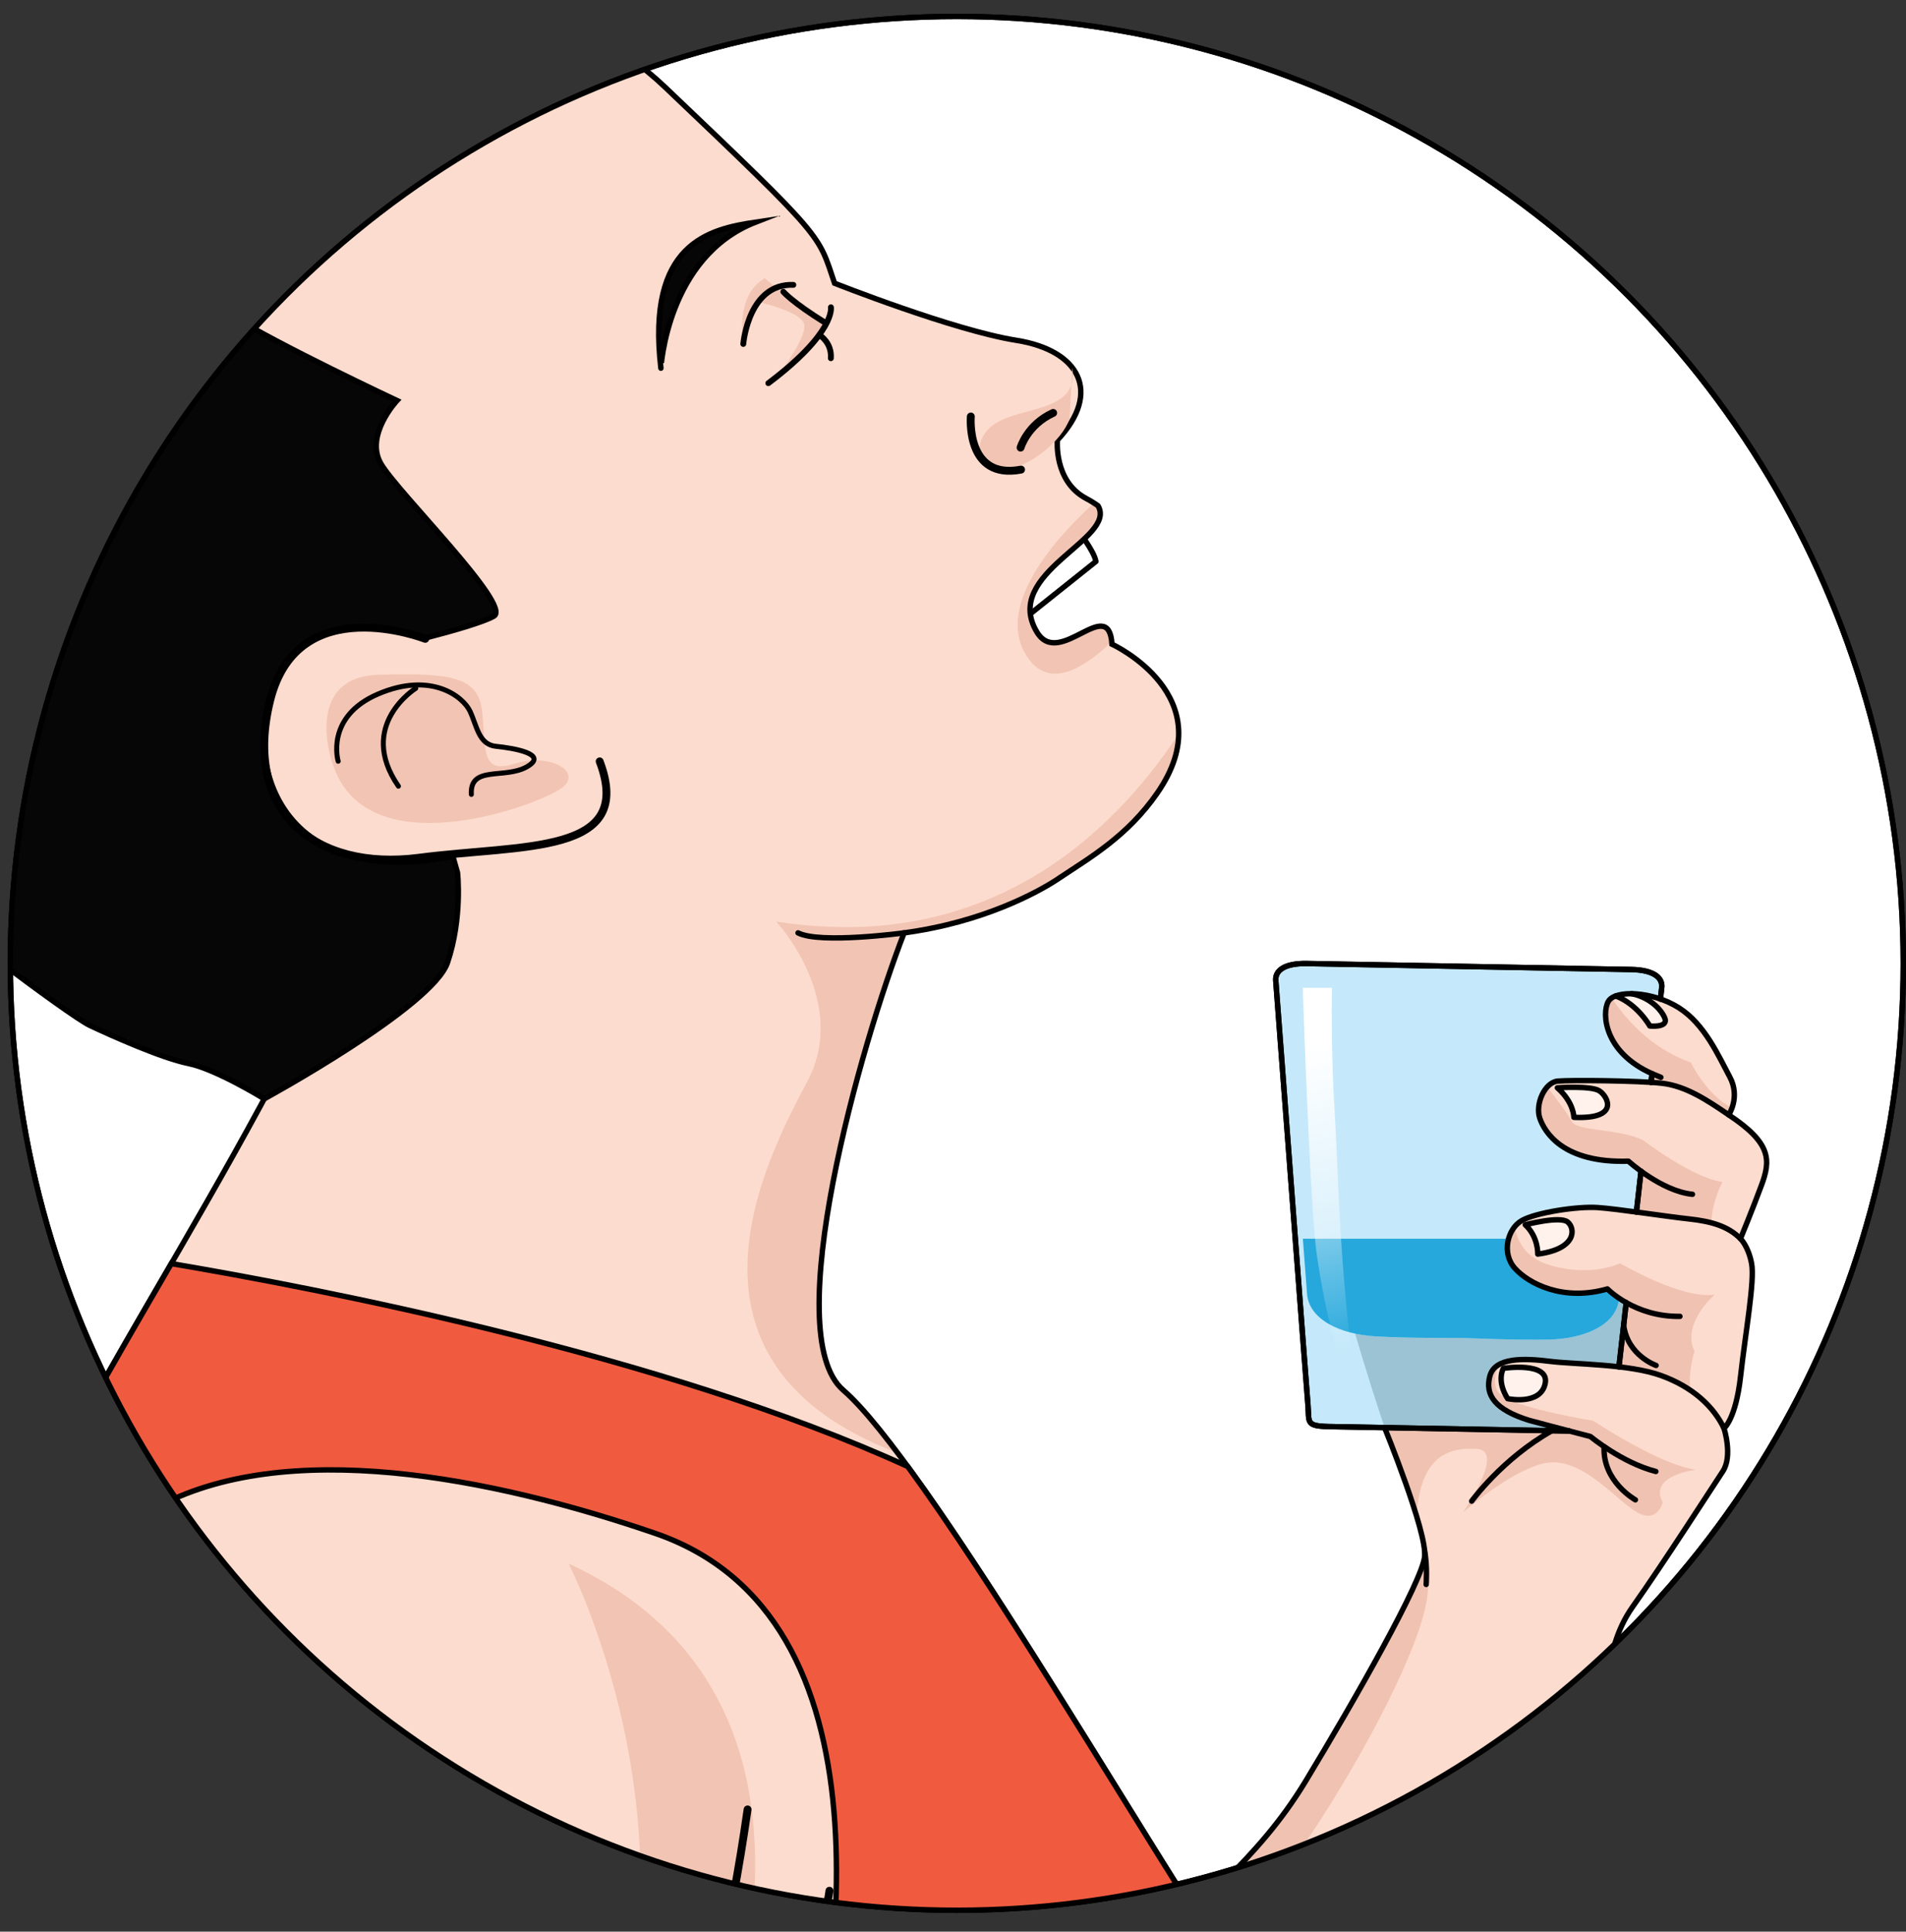 <?xml version="1.0" encoding="utf-8"?>
<!-- Generator: Adobe Illustrator 22.0.0, SVG Export Plug-In . SVG Version: 6.00 Build 0)  -->
<svg version="1.1" id="Layer_1" xmlns="http://www.w3.org/2000/svg" xmlns:xlink="http://www.w3.org/1999/xlink" x="0px" y="0px"
	 width="351.984px" height="356.569px" viewBox="0 0 351.984 356.569" enable-background="new 0 0 351.984 356.569"
	 xml:space="preserve">
<rect x="0" y="0" width="351.984" height="356.569" fill="#333333" stroke="none"/>
<g>
	
		<circle fill="#FFFFFF" stroke="#000000" stroke-linecap="round" stroke-linejoin="round" stroke-miterlimit="10" cx="176.693" cy="177.827" r="174.79"/>
	<g>
		<defs>
			<circle id="SVGID_1_" cx="176.693" cy="177.827" r="174.79"/>
		</defs>
		<clipPath id="SVGID_2_">
			<use xlink:href="#SVGID_1_"  overflow="visible"/>
		</clipPath>
		<g clip-path="url(#SVGID_2_)">
			<g>
				<path fill="#FFFFFF" stroke="#000000" stroke-linecap="round" stroke-linejoin="round" stroke-miterlimit="10" d="
					M199.083,97.95c0,0,2.998,3.797,3.297,5.695l-15.787,12.59C186.593,116.236,190.99,101.448,199.083,97.95z"/>
				<path fill="#FCDCCE" d="M226.728,362.572c-16.21-24.24-56.067-93.102-71.005-105.966c-12.04-10.374,3.29-63.987,11.246-84.403
					c0.903-0.125,1.778-0.268,2.653-0.412c14.222-2.398,23.491-8.05,25.639-9.468c0.128-0.086,0.256-0.173,0.385-0.259
					c0.055-0.038,0.098-0.069,0.098-0.069l0.002,0.001c5.529-3.694,12.412-7.612,17.942-15.567
					c12.476-17.939-8.335-27.516-8.335-27.516c-0.613-9.321-9.74,4.645-13.873-2.252c-6.569-10.961,14.915-17.146,11.296-23.294
					c-0.583-0.433-1.31-0.885-2.238-1.382c-5.977-3.2-5.264-10.754-5.264-10.754c8.329-8.877,3.997-16.573-7.576-18.409
					c-11.577-1.83-33.575-10.537-33.575-10.537c-3.08-9.102-1.672-8.026-31.34-36.233C90.855-14.302,27.334-4.794-4.842,25.658
					c-32.18,30.443-57.622,80.364-12.639,135.181c21.031,25.632,56.55,30.631,70.712,33.648
					c-13.238,25.43-27.533,48.293-37.827,67.138C0.266,289.337-5.391,302.15-2.17,367.811c0.582,11.886,1.512,22.661,2.685,32.533
					h239.473C239.202,389.685,236.092,376.575,226.728,362.572z"/>
				<path fill="#F2C4B3" d="M141.226,51.363c0,0,8.93,7.513,11.448,8.228c0,0-5.011,8.448-9.059,9.807c0,0,5.252-6.831,4.923-9.393
					c-0.329-2.562-8.988-4.371-8.988-4.371s-2.431,5.476-2.287,6.783S135.448,54.679,141.226,51.363z"/>
				<path fill="#F2C4B3" d="M205.303,118.434c-0.908-8.312-9.768,4.997-13.824-1.771c-6.569-10.961,14.915-17.146,11.296-23.294
					c-0.22-0.163-0.468-0.331-0.733-0.501c-4.846,4.334-18.77,18.092-12.526,28.107C193.546,127.44,200.1,123.48,205.303,118.434z"
					/>
				<path fill="#F2C4B3" d="M143.335,170.106c0,0,13.63,14.618,5.782,29.469c-7.408,14.018-27.643,51.785,16.654,68.627
					c-3.953-5.254-7.395-9.311-10.048-11.596c-12.04-10.374,3.29-63.987,11.246-84.403c0.903-0.125,1.778-0.268,2.653-0.412
					c14.222-2.398,23.491-8.05,25.639-9.468c0.128-0.086,0.256-0.173,0.385-0.259c0.055-0.038,0.098-0.069,0.098-0.069l0.002,0.001
					c5.529-3.694,12.412-7.612,17.942-15.567c2.845-4.09,3.946-7.741,3.971-10.947C207.846,150.292,185.182,176.685,143.335,170.106
					z"/>
				<path fill="none" stroke="#000000" stroke-miterlimit="10" d="M226.728,362.572c-16.21-24.24-56.067-93.102-71.005-105.966
					c-12.04-10.374,3.29-63.987,11.246-84.403c0.903-0.125,1.778-0.268,2.653-0.412c14.222-2.398,23.491-8.05,25.639-9.468
					c0.128-0.086,0.256-0.173,0.385-0.259c0.055-0.038,0.098-0.069,0.098-0.069l0.002,0.001c5.529-3.694,12.412-7.612,17.942-15.567
					c12.476-17.939-8.335-27.516-8.335-27.516c-0.613-9.321-9.74,4.645-13.873-2.252c-6.569-10.961,14.915-17.146,11.296-23.294
					c-0.583-0.433-1.31-0.885-2.238-1.382c-5.977-3.2-5.264-10.754-5.264-10.754c8.329-8.877,3.997-16.573-7.576-18.409
					c-11.577-1.83-33.575-10.537-33.575-10.537c-3.08-9.102-1.672-8.026-31.34-36.233C90.855-14.302,27.334-4.794-4.842,25.658
					c-32.18,30.443-57.622,80.364-12.639,135.181c21.031,25.632,56.55,30.631,70.712,33.648
					c-13.238,25.43-27.533,48.293-37.827,67.138C0.266,289.337-5.391,302.15-2.17,367.811c0.582,11.886,1.512,22.661,2.685,32.533
					h239.473C239.202,389.685,236.092,376.575,226.728,362.572z"/>
				<path fill="#F2C4B3" d="M104.997,288.626c0,0,29.909,57.684,0,111.465h20.564C125.561,400.091,167.795,317.504,104.997,288.626z
					"/>
				<path fill="#F2C4B3" d="M198.025,67.876c1.429,8.88-10.981,6.798-15.415,11.246c-3.06,3.082-2.005,8.043,2.948,7.588
					c4.473-0.418,10.615-5.342,11.961-9.402"/>
				
					<path fill="none" stroke="#000000" stroke-width="1.454" stroke-linecap="round" stroke-linejoin="round" stroke-miterlimit="10" d="
					M8.871,315.764c-0.517,10.069-0.099,20.257,1.071,30.264c2.098,17.959,10.211,36.604,14.343,54.063"/>
				
					<path fill="none" stroke="#000000" stroke-width="1.454" stroke-linecap="round" stroke-linejoin="round" stroke-miterlimit="10" d="
					M138.057,334.008c-3.094,21.639-8.358,46.257-17.146,66.336"/>
				
					<path fill="none" stroke="#000000" stroke-width="1.454" stroke-linecap="round" stroke-linejoin="round" stroke-miterlimit="10" d="
					M153.172,349.011c0,0-2.659,24.363-27.611,38.501"/>
				
					<path fill="none" stroke="#000000" stroke-width="1.454" stroke-linecap="round" stroke-linejoin="round" stroke-miterlimit="10" d="
					M179.284,76.879c0,0-0.988,11.767,9.277,9.807"/>
				
					<path fill="none" stroke="#000000" stroke-width="1.454" stroke-linecap="round" stroke-linejoin="round" stroke-miterlimit="10" d="
					M188.471,82.628c0,0,1.219-4.217,6.016-6.409"/>
				<path fill="#060606" stroke="#000000" stroke-miterlimit="10" d="M83.645,158.116C48.37,164.984,43.843,135.684,52.515,123
					c6.878-10.059,20.323-7.154,26.189-5.267c4.637-1.199,10.542-2.859,12.513-4.001c3.412-1.976-17.851-22.895-20.877-28.151
					c-3.023-5.243,2.978-11.643,2.978-11.643S51.007,63.479,42.765,58.227c-8.234-5.246,14.843-25.82,22.517-30.229
					c17.362-9.974,23.472-15.152,28.549-23.064c0,0,2.872-6.839-7.291-9.866c-10.163-3.027-29.819-5.657-55.729,3.758
					c-7.752,2.818-52.705,28.375-63.457,47.545c-5.425,9.673-13.45,27.286-14.119,41.334c-0.667,14.06-0.051,30.223,7.363,45.015
					c7.414,14.785,21.862,28.141,23.415,31.284c1.56,3.143,28.893,23.535,32.516,25.253c3.71,1.759,13.242,6.046,18.319,7.071
					c5.078,1.034,13.953,6.508,13.953,6.508s31.063-16.937,33.842-25.149c2.786-8.218,1.848-16.589,1.848-16.589L83.645,158.116z"/>
				<path fill="#F2C4B3" d="M62.437,143.448c-2.511-4.951-5.328-18.564,7.482-18.886c12.807-0.315,18.414,0.066,19.126,6.822
					c0.705,6.752-0.329,11.665,6.008,9.589c6.35-2.073,12.762,1.481,8.64,4.511C99.563,148.509,70.526,159.384,62.437,143.448z"/>
				
					<path fill="none" stroke="#000000" stroke-width="1.454" stroke-linecap="round" stroke-linejoin="round" stroke-miterlimit="10" d="
					M78.53,117.928c0,0-23.508-9.247-28.631,11.334c-5.109,20.578,8.234,31.566,27.505,29.069
					c19.278-2.511,39.936-0.417,33.339-17.785"/>
				<path fill="#F05B40" stroke="#000000" stroke-miterlimit="10" d="M239.988,400.344c-0.786-10.659-3.897-23.769-13.26-37.772
					c-0.321-0.48-0.655-0.984-0.994-1.499c-0.088-0.133-0.177-0.269-0.266-0.404c-0.287-0.436-0.579-0.883-0.878-1.342
					c-0.065-0.1-0.128-0.196-0.194-0.297c-0.37-0.569-0.749-1.156-1.137-1.757c-0.044-0.069-0.09-0.139-0.134-0.209
					c-0.363-0.563-0.733-1.141-1.109-1.731c-0.052-0.081-0.103-0.161-0.154-0.242c-0.858-1.344-1.751-2.753-2.675-4.219
					c-0.008-0.012-0.016-0.025-0.023-0.037c-14.329-22.727-36.222-59.204-51.54-80.139c-45.187-20.638-109.242-32.93-135.991-37.444
					c-2.976,5.128-5.86,10.076-8.595,14.829l0.001,0c-1.338,2.324-2.642,4.606-3.903,6.838c-0.151,0.268-0.297,0.53-0.447,0.797
					c-0.478,0.849-0.954,1.696-1.419,2.53c-0.634,1.139-1.258,2.268-1.865,3.379C0.266,289.337-5.391,302.15-2.17,367.811
					c0.582,11.886,1.512,22.661,2.685,32.533h21.573c-54.864-148.035,39.012-137.824,98.822-117.333
					c44.838,15.361,34.739,82.261,25.995,117.333H239.988z"/>
				<path fill="none" stroke="#000000" stroke-linecap="round" stroke-linejoin="round" stroke-miterlimit="10" d="M166.968,172.203
					c0,0-15.555,2.097-19.594,0"/>
				<g>
					
						<path fill="none" stroke="#000000" stroke-width="1.082" stroke-linecap="round" stroke-linejoin="round" stroke-miterlimit="10" d="
						M144.658,53.857c0,0,1.608,1.92,7.762,5.734"/>
					<path fill="#060606" stroke="#000000" stroke-miterlimit="10" d="M122.047,67.966c0.006,0.055,1.088-20.576,17.503-26.961
						C130.861,42.304,119.358,44.936,122.047,67.966z"/>
					
						<path fill="none" stroke="#000000" stroke-width="1.082" stroke-linecap="round" stroke-linejoin="round" stroke-miterlimit="10" d="
						M151.453,61.935c0,0,2.181,1.358,1.98,4.191"/>
					
						<path fill="none" stroke="#000000" stroke-width="1.082" stroke-linecap="round" stroke-linejoin="round" stroke-miterlimit="10" d="
						M137.264,63.49c0.065-0.639,1.139-11.194,9.247-10.906"/>
					
						<path fill="none" stroke="#000000" stroke-width="1.082" stroke-linecap="round" stroke-linejoin="round" stroke-miterlimit="10" d="
						M153.446,56.724c0,0,0.906,4.637-11.559,14.01"/>
				</g>
				
					<path fill="none" stroke="#000000" stroke-width="0.922" stroke-linecap="round" stroke-linejoin="round" stroke-miterlimit="10" d="
					M62.452,140.517c0,0-2.467-8.178,7.339-12.395c9.806-4.216,15.752,0.457,17.022,3.198c1.268,2.736,1.624,6.131,4.765,6.444
					c3.141,0.313,9.867,1.406,5.746,3.764c-4.122,2.363-10.575-0.307-10.281,5.11"/>
				
					<path fill="none" stroke="#000000" stroke-width="0.922" stroke-linecap="round" stroke-linejoin="round" stroke-miterlimit="10" d="
					M76.777,127.062c0,0-10.977,6.807-3.201,18.061"/>
			</g>
		</g>
		<g clip-path="url(#SVGID_2_)">
			<g>
				<path fill="#9BC3D3" d="M298.973,264.152c-7.326-0.135-29.25-0.368-29.25-0.368s-19.635-0.362-24.174-0.446
					c-4.539-0.083-3.733-0.769-4.012-4.047c-0.28-3.276-5.835-77.049-5.939-78.264c-0.157-1.832,1.535-3.241,5.734-3.165
					c4.2,0.077,29.961,0.552,29.961,0.552s25.763,0.474,29.961,0.551c4.201,0.078,5.84,1.547,5.615,3.374
					c-0.013,0.112-0.096,0.838-0.236,2.069"/>
				<g>
					<g id="XMLID_14_">
						<g>
							<path fill="#C5E9FA" d="M303.048,216.2c-0.273,2.427-0.558,4.961-0.847,7.533c-2.84-0.383-5.516-0.722-7.171-0.832
								c-3.721-0.247-11.339,0.903-13.986,2.403c-2.594,1.474-3.767,5.86-1.415,8.661l-0.227,0.19c0,0-10.625,5.662-14.654,2.405
								c-4.025-3.263-6.526-5.869-5.607-15.519c0.912-9.649-8.071-11.765-9.907-7.86c-1.845,3.907-2.386,15.296-1.766,21.461
								c0.618,6.156,8.23,28.883,8.23,28.883c-4.311-0.081-8.381-0.152-10.149-0.188c-4.539-0.08-3.73-0.77-4.013-4.043
								c-0.279-3.279-5.833-77.053-5.933-78.268c-0.166-1.831,1.527-3.241,5.726-3.166c4.205,0.078,29.962,0.554,29.962,0.554
								s25.767,0.477,29.967,0.55c4.2,0.074,5.835,1.545,5.614,3.375c-0.016,0.112-0.095,0.837-0.236,2.067
								c-1.821-0.634-3.687-0.954-5.295-0.972c-1.148-0.016-2.168,0.12-2.949,0.403c-0.649,0.237-1.125,0.577-1.377,1.018
								c-1.254,2.179-0.796,9.387,8.06,13.329c-0.051,0.481-0.109,1.016-0.181,1.605c-5.4-0.359-15.088-0.409-17.207-0.23
								c-2.423,0.2-4.223,4.261-3.333,6.854c0.889,2.593,4.324,8.324,16.364,7.929C300.72,214.345,301.616,215.166,303.048,216.2z"
								/>
							<path fill="#FCDCCE" d="M289.802,264.153c-3.58-0.942-7.413-1.968-7.413-1.968c-6.247-1.941-8.192-4.621-7.254-8.164
								c0.938-3.551,6.446-3.305,11.07-2.726c2.913,0.362,7.952,0.458,12.768,1.011c2.823,0.328,5.569,0.808,7.76,1.603
								c5.935,2.134,9.778,5.808,11.64,9.753c0,0,1.665,5.104-0.23,7.954c-1.899,2.855-10.871,16.838-16.658,25.003
								c-3.116,4.403-4.041,9.279-4.515,12.712c-0.479,3.429-0.581,6.029-3.891,10.299c-3.313,4.278-10.4,21.162-17.824,45.582
								c-7.426,24.421-26.003,52.569-42.171,61.111l-33.88-24.488c0,0-1.681-21.666,10.242-36.616
								c11.915-14.948,22.505-21.304,31.68-36.456c9.175-15.152,21.544-36.887,21.973-41.473c0.03-0.315,0.019-0.71-0.029-1.155
								c-0.598-5.993-7.373-22.612-7.373-22.612c6.723,0.121,14.027,0.259,14.027,0.259s9.556,0.176,16.877,0.311
								C287.738,264.118,288.82,264.135,289.802,264.153z M278.422,258.183c0,0,6.079,1.309,6.928-2.792
								c0.856-4.095-7.715-2.812-7.715-2.812S276.289,254.815,278.422,258.183z"/>
							<path fill="#FCDCCE" d="M303.048,216.2c-1.432-1.035-2.328-1.855-2.328-1.855c-12.041,0.395-15.475-5.336-16.364-7.929
								c-0.89-2.593,0.91-6.654,3.333-6.854c2.119-0.179,11.807-0.129,17.207,0.23c0.763,0.049,1.441,0.112,2,0.17
								c4.511,0.496,8.54,3.243,12.351,5.834c7.915,5.235,7.76,8.372,6.053,12.988c-1.712,4.612-3.884,9.87-3.884,9.87
								c-2.253-2.278-5.328-3.201-9.55-3.654c-2.343-0.254-6.126-0.79-9.665-1.267C302.49,221.161,302.775,218.627,303.048,216.2z
								 M290.651,206.253c8.648,0.394,6.248-3.933,4.679-4.902c-1.571-0.98-7.729-0.552-7.729-0.552
								C290.682,203.512,290.651,206.253,290.651,206.253z"/>
							<path fill="#C5E9FA" d="M270.032,246.981c2.389,0.044,9.211,0.412,15.9,0.293c6.691-0.121,12.542-2.692,13.047-7.429
								c0.009-0.067,0.016-0.134,0.024-0.201c-1.408-0.944-2.162-1.72-2.162-1.72c-8.201,2.356-14.557-0.996-17.08-3.798
								c-0.046-0.05-0.088-0.106-0.131-0.16c-2.352-2.801-1.18-7.187,1.415-8.661c2.647-1.5,10.265-2.65,13.986-2.403
								c1.383,0.092,3.481,0.345,5.788,0.648c0.313-2.782,0.63-5.579,0.939-8.331c-0.655-0.525-1.037-0.873-1.037-0.873
								c-12.041,0.395-15.475-5.336-16.364-7.929c-0.89-2.593,0.91-6.654,3.333-6.854c1.948-0.164,10.287-0.135,15.816,0.15
								c0.084-0.745,0.166-1.47,0.245-2.177c-7.567-4.039-7.921-10.613-6.733-12.677c0.253-0.441,0.729-0.781,1.377-1.018
								c0.781-0.283,1.801-0.419,2.949-0.403c1.209,0.013,2.563,0.198,3.935,0.559c0.182-1.727-1.391-3.11-5.372-3.183
								c-4.015-0.074-28.647-0.529-28.647-0.529s-24.634-0.452-28.648-0.527c-4.014-0.073-5.634,1.274-5.481,3.027
								c0.067,0.796,2.575,34.061,4.237,56c0.33,4.754,6.084,7.537,12.764,7.905C260.813,247.056,267.643,246.938,270.032,246.981z"
								/>
							<path fill="#FFF1EB" d="M285.349,255.391c-0.849,4.1-6.928,2.792-6.928,2.792c-2.132-3.368-0.788-5.604-0.788-5.604
								S286.205,251.296,285.349,255.391z"/>
							<path fill="#FCDCCE" d="M305.077,198.187c-8.856-3.942-9.315-11.15-8.06-13.329c0.253-0.441,0.729-0.781,1.377-1.018
								c4.06,1.576,6.274,5.546,6.274,5.546s3.643,0.412,2.721-1.579c-0.917-1.987-3.288-3.841-6.046-4.37
								c1.607,0.018,3.473,0.338,5.295,0.972c1.163,0.405,2.307,0.927,3.359,1.589c4.845,3.05,7.427,9.062,9.445,12.791
								c2.016,3.734-0.195,7.008-0.195,7.008c-3.811-2.591-7.84-5.338-12.351-5.834c-0.558-0.058-1.237-0.121-2-0.17
								C304.968,199.203,305.025,198.668,305.077,198.187z"/>
							<path fill="#FFF1EB" d="M307.389,187.807c0.922,1.99-2.721,1.579-2.721,1.579s-2.214-3.97-6.274-5.546
								c0.781-0.283,1.801-0.419,2.949-0.403C304.101,183.966,306.472,185.82,307.389,187.807z"/>
							<path fill="#FFF1EB" d="M295.329,201.351c1.57,0.969,3.97,5.296-4.679,4.902c0,0,0.031-2.742-3.051-5.454
								C287.6,200.799,293.758,200.371,295.329,201.351z"/>
							<path fill="#FCDCCE" d="M300.318,240.453c-2.252-1.266-3.478-2.529-3.478-2.529c-8.201,2.356-14.557-0.996-17.08-3.798
								c-0.046-0.05-0.088-0.106-0.131-0.16c-2.352-2.801-1.18-7.187,1.415-8.661c2.647-1.5,10.265-2.65,13.986-2.403
								c1.656,0.11,4.332,0.449,7.171,0.832c3.538,0.478,7.322,1.013,9.665,1.267c4.222,0.453,7.297,1.376,9.55,3.654
								c0,0,1.448,1.367,2.053,4.569c0.611,3.205-1.141,12.823-2.026,20.797c-0.89,7.97-3.07,9.643-3.07,9.643
								c-1.862-3.945-5.705-7.619-11.64-9.753c-2.19-0.795-4.937-1.274-7.76-1.603c0.257-2.234,0.55-4.836,0.868-7.666
								c0.151-1.347,0.308-2.748,0.473-4.182L300.318,240.453z M283.982,231.493c7.235-0.95,6.952-4.724,5.534-5.914
								c-1.413-1.186-7.845,0.508-7.845,0.508C284.11,228.335,283.982,231.493,283.982,231.493z"/>
							<path fill="#FFF1EB" d="M289.516,225.579c1.418,1.19,1.701,4.964-5.534,5.914c0,0,0.129-3.157-2.311-5.406
								C281.671,226.086,288.102,224.393,289.516,225.579z"/>
							<path id="changecolor_8_" fill="#26A8DC" d="M296.84,237.923c-8.201,2.356-14.557-0.996-17.08-3.798
								c-0.046-0.05-0.088-0.106-0.131-0.16c-1.294-1.541-1.517-3.56-1.028-5.311H240.6c0.267,3.525,0.526,6.948,0.767,10.13
								c0.33,4.754,6.084,7.537,12.764,7.905c6.682,0.366,13.512,0.248,15.901,0.292c2.389,0.044,9.211,0.412,15.9,0.293
								c6.691-0.121,12.542-2.692,13.047-7.429c0.009-0.067,0.016-0.134,0.023-0.201C297.594,238.699,296.84,237.923,296.84,237.923
								z"/>
						</g>
					</g>
				</g>
			</g>
			<path fill="#F0C2B2" d="M305.077,198.187c-0.051,0.481-0.109,1.016-0.181,1.605c0.763,0.049,1.441,0.112,2,0.17
				c4.511,0.496,8.54,3.243,12.351,5.834c0,0,0.327-0.489,0.616-1.299c-4.614-2.189-7.633-8.386-7.633-8.386
				c-7.729-2.644-12.586-8.839-14.593-11.888c-0.267,0.181-0.481,0.391-0.62,0.635C295.762,187.037,296.22,194.245,305.077,198.187z
				"/>
			<path fill="#F0C2B2" d="M303.385,210.436c-4.733-2.186-12.194-1.542-13.14-3.461c-0.619-1.254-2.963-4.343-4.512-6.33
				c-1.304,1.425-2.001,3.955-1.378,5.77c0.889,2.593,4.324,8.324,16.364,7.929c0,0,0.896,0.82,2.328,1.855
				c-0.273,2.427-0.558,4.961-0.847,7.533c3.538,0.478,7.322,1.013,9.665,1.267c1.538,0.164,2.921,0.395,4.17,0.728
				c0.145-4.122,2.056-7.543,2.056-7.543C312.473,217.417,303.385,210.436,303.385,210.436z"/>
			<path fill="#F0C2B2" d="M301.272,278.473c4.712,3.542,5.785-1.17,5.785-1.17c-2.713-4.979,6.121-6.002,6.121-6.002
				c-6.755-0.905-18.977-9.051-18.977-9.051s-12.425-1.983-16.471-4.359c-2.322-1.363-1.78-3.997-0.896-5.997
				c-0.832,0.474-1.442,1.154-1.699,2.128c-0.938,3.542,1.006,6.223,7.254,8.164c0,0,3.833,1.026,7.413,1.968
				c-0.982-0.018-2.064-0.036-3.2-0.058c-7.322-0.134-16.877-0.311-16.877-0.311s-7.304-0.138-14.027-0.259
				c0,0,3.758,9.219,5.923,16.401c0.618-11.643,6.371-12.759,11.118-12.471c5.388,0.327-2.574,11.723-2.574,11.723
				s8.016-7.104,14.412-8.929C290.973,268.422,296.56,274.93,301.272,278.473z"/>
			<path fill="#F0C2B2" d="M240.622,340.767c9.006-13.03,20.476-33.736,22.687-44.478c0.737-3.58,0.454-6.477-0.249-8.752
				c-0.79,5.043-12.905,26.317-21.934,41.229c-9.174,15.152-19.765,21.508-31.68,36.456c-11.924,14.95-10.242,36.616-10.242,36.616
				l2.901,2.097C206.052,377.719,232.626,352.335,240.622,340.767z"/>
			<path fill="#F0C2B2" d="M299.841,244.641c-0.318,2.83-0.61,5.432-0.868,7.666c2.823,0.328,5.569,0.808,7.76,1.603
				c2.069,0.744,3.878,1.678,5.445,2.743c-0.47-3.647,0.749-7.213,0.749-7.213c-2.492-5.094,3.731-10.475,3.731-10.475
				c-6.055,0.974-17.497-5.785-17.497-5.785s-5.225,2.672-13.007,0.34c-4.615-1.383-6.033-4.653-6.422-7.086
				c-1.599,1.959-2.005,5.264-0.102,7.533c0.043,0.055,0.085,0.11,0.131,0.16c2.523,2.802,8.879,6.154,17.08,3.798
				c0,0,1.226,1.264,3.478,2.529l-0.004,0.006C300.149,241.893,299.992,243.294,299.841,244.641z"/>
			<g>
				<g>
					<path fill="none" stroke="#000000" stroke-linecap="round" stroke-linejoin="round" stroke-miterlimit="10" d="
						M289.797,264.152c-7.326-0.135-20.074-0.368-20.074-0.368s-19.635-0.362-24.174-0.446c-4.539-0.083-3.733-0.769-4.012-4.047
						c-0.28-3.276-5.835-77.049-5.939-78.264c-0.157-1.832,1.535-3.241,5.734-3.165c4.2,0.077,29.961,0.552,29.961,0.552
						s25.763,0.474,29.961,0.551c4.201,0.078,5.84,1.547,5.615,3.374c-0.013,0.112-0.096,0.838-0.236,2.069"/>
					<path fill="none" stroke="#000000" stroke-linecap="round" stroke-linejoin="round" stroke-miterlimit="10" d="
						M300.313,240.457c-0.504,4.459-0.966,8.549-1.34,11.852"/>
					<path fill="none" stroke="#000000" stroke-linecap="round" stroke-linejoin="round" stroke-miterlimit="10" d="
						M303.047,216.196c-0.274,2.433-0.559,4.966-0.849,7.535"/>
					<path fill="none" stroke="#000000" stroke-linecap="round" stroke-linejoin="round" stroke-miterlimit="10" d="
						M305.078,198.185c-0.054,0.482-0.115,1.019-0.181,1.606"/>
				</g>
				<g>
					<path fill="none" stroke="#000000" stroke-linecap="round" stroke-linejoin="round" stroke-miterlimit="10" d="
						M289.797,264.152c-7.326-0.135-20.074-0.368-20.074-0.368s-19.635-0.362-24.174-0.446c-4.539-0.083-3.733-0.769-4.012-4.047
						c-0.28-3.276-5.835-77.049-5.939-78.264c-0.157-1.832,1.535-3.241,5.734-3.165c4.2,0.077,29.961,0.552,29.961,0.552
						s25.763,0.474,29.961,0.551c4.201,0.078,5.84,1.547,5.615,3.374c-0.013,0.112-0.096,0.838-0.236,2.069"/>
					<path fill="none" stroke="#000000" stroke-linecap="round" stroke-linejoin="round" stroke-miterlimit="10" d="
						M300.313,240.457c-0.504,4.459-0.966,8.549-1.34,11.852"/>
					<path fill="none" stroke="#000000" stroke-linecap="round" stroke-linejoin="round" stroke-miterlimit="10" d="
						M303.047,216.196c-0.274,2.433-0.559,4.966-0.849,7.535"/>
					<path fill="none" stroke="#000000" stroke-linecap="round" stroke-linejoin="round" stroke-miterlimit="10" d="
						M305.078,198.185c-0.054,0.482-0.115,1.019-0.181,1.606"/>
				</g>
				<g>
					<path fill="#C5E9FA" d="M300.313,240.457c-0.504,4.459-0.966,8.549-1.34,11.852"/>
					<path fill="#C5E9FA" d="M303.047,216.196c-0.274,2.433-0.559,4.966-0.849,7.535"/>
					<path fill="#C5E9FA" d="M305.078,198.185c-0.054,0.482-0.115,1.019-0.181,1.606"/>
				</g>
				<path fill="none" stroke="#000000" stroke-linecap="round" stroke-linejoin="round" stroke-miterlimit="10" d="M255.692,263.525
					c0,0,7.829,19.184,7.404,23.769c-0.424,4.584-12.797,26.32-21.971,41.473c-9.175,15.154-19.766,21.504-31.684,36.454
					c-11.918,14.951-10.236,36.618-10.236,36.618l33.875,24.484c16.172-8.541,34.745-36.685,42.171-61.107
					c7.425-24.422,14.514-41.306,17.827-45.582c3.311-4.275,3.411-6.871,3.891-10.302c0.479-3.434,1.401-8.31,4.517-12.708
					c5.785-8.166,14.758-22.154,16.657-25.006c1.899-2.852,0.228-7.959,0.228-7.959s2.183-1.671,3.069-9.643
					c0.887-7.97,2.64-17.591,2.03-20.792c-0.61-3.204-2.057-4.573-2.057-4.573s2.173-5.254,3.883-9.868
					c1.71-4.612,1.865-7.75-6.051-12.984c0,0,2.208-3.279,0.192-7.01c-2.015-3.732-4.595-9.742-9.443-12.788
					c-4.848-3.045-11.73-3.329-12.982-1.146c-1.253,2.182-0.795,9.389,8.063,13.329c0.001,0.001,0.001,0.001,0.001,0.001
					c0.753,0.306,1.639,0.682,1.639,0.682"/>
				<path fill="none" stroke="#000000" stroke-linecap="round" stroke-linejoin="round" stroke-miterlimit="10" d="M298.393,183.843
					c4.06,1.573,6.276,5.545,6.276,5.545s3.639,0.408,2.722-1.581c-0.917-1.988-3.291-3.841-6.048-4.371"/>
				<path fill="none" stroke="#000000" stroke-linecap="round" stroke-linejoin="round" stroke-miterlimit="10" d="M319.246,205.799
					c-3.812-2.594-7.838-5.34-12.351-5.84c-4.513-0.5-16.789-0.599-19.21-0.399c-2.419,0.2-4.218,4.263-3.329,6.855
					c0.888,2.592,4.321,8.321,16.365,7.93c0,0,6.078,5.529,11.831,6.113"/>
				<path fill="none" stroke="#000000" stroke-linecap="round" stroke-linejoin="round" stroke-miterlimit="10" d="M321.414,228.651
					c-2.253-2.278-5.325-3.198-9.546-3.651c-4.223-0.454-13.124-1.849-16.843-2.099c-3.718-0.251-11.339,0.902-13.985,2.402
					c-2.646,1.499-3.804,6.023-1.279,8.824c2.525,2.801,8.876,6.154,17.079,3.796c0,0,5.023,5.191,13.397,5.07"/>
				<path fill="none" stroke="#000000" stroke-linecap="round" stroke-linejoin="round" stroke-miterlimit="10" d="M318.371,263.659
					c-1.861-3.946-5.705-7.619-11.637-9.752c-5.932-2.135-15.913-2.037-20.533-2.615c-4.62-0.577-10.128-0.822-11.068,2.724
					c-0.938,3.547,1.006,6.226,7.256,8.17c0,0,7.49,2.002,11.326,2.987c0,0,5.774,4.824,12.073,6.451"/>
				<path fill="none" stroke="#000000" stroke-linecap="round" stroke-linejoin="round" stroke-miterlimit="10" d="M302.009,276.855
					c0,0-6.096-3.358-5.772-9.823"/>
				<path fill="none" stroke="#000000" stroke-linecap="round" stroke-linejoin="round" stroke-miterlimit="10" d="M277.636,252.577
					c0,0-1.348,2.241,0.782,5.603c0,0,6.083,1.309,6.932-2.789C286.201,251.293,277.636,252.577,277.636,252.577z"/>
				<path fill="none" stroke="#000000" stroke-linecap="round" stroke-linejoin="round" stroke-miterlimit="10" d="M283.983,231.492
					c0,0,0.127-3.158-2.311-5.406c0,0,6.425-1.694,7.842-0.508C290.932,226.766,291.212,230.543,283.983,231.492z"/>
				<path fill="none" stroke="#000000" stroke-linecap="round" stroke-linejoin="round" stroke-miterlimit="10" d="M290.649,206.249
					c0,0,0.029-2.737-3.048-5.449c0,0,6.157-0.425,7.728,0.548C296.9,202.32,299.298,206.647,290.649,206.249z"/>
				<path fill="none" stroke="#000000" stroke-linecap="round" stroke-linejoin="round" stroke-miterlimit="10" d="M305.831,252.046
					c0,0-5.225-1.79-5.992-7.407"/>
				<path fill="none" stroke="#000000" stroke-linecap="round" stroke-linejoin="round" stroke-miterlimit="10" d="M271.773,277.099
					c0,0,5.611-7.806,14.827-13.006"/>
				<path fill="none" stroke="#000000" stroke-linecap="round" stroke-linejoin="round" stroke-miterlimit="10" d="M288.297,325.274
					c0,0,2.461-3.253,4.781-5.64"/>
				<path fill="none" stroke="#000000" stroke-linecap="round" stroke-linejoin="round" stroke-miterlimit="10" d="M263.374,292.475
					c0,0,0.25-3.354-0.307-6.338"/>
			</g>
			
				<linearGradient id="SVGID_3_" gradientUnits="userSpaceOnUse" x1="226.332" y1="239.205" x2="226.332" y2="295.891" gradientTransform="matrix(0.976 -0.219 0.148 0.992 -13.749 5.307)">
				<stop  offset="0" style="stop-color:#FFFFFF"/>
				<stop  offset="1" style="stop-color:#FFFFFF;stop-opacity:0"/>
			</linearGradient>
			<path fill="url(#SVGID_3_)" d="M240.584,182.349c0,0,1.329,40.972,2.63,49.559c1.301,8.587,3.391,19.191,6.973,23.461
				c-3.132-25.75-2.957-38.095-3.709-50.008c-0.751-11.913-0.504-23.012-0.504-23.012H240.584z"/>
		</g>
	</g>
	
		<circle fill="none" stroke="#000000" stroke-linecap="round" stroke-linejoin="round" stroke-miterlimit="10" cx="176.693" cy="177.827" r="174.79"/>
</g>
</svg>
